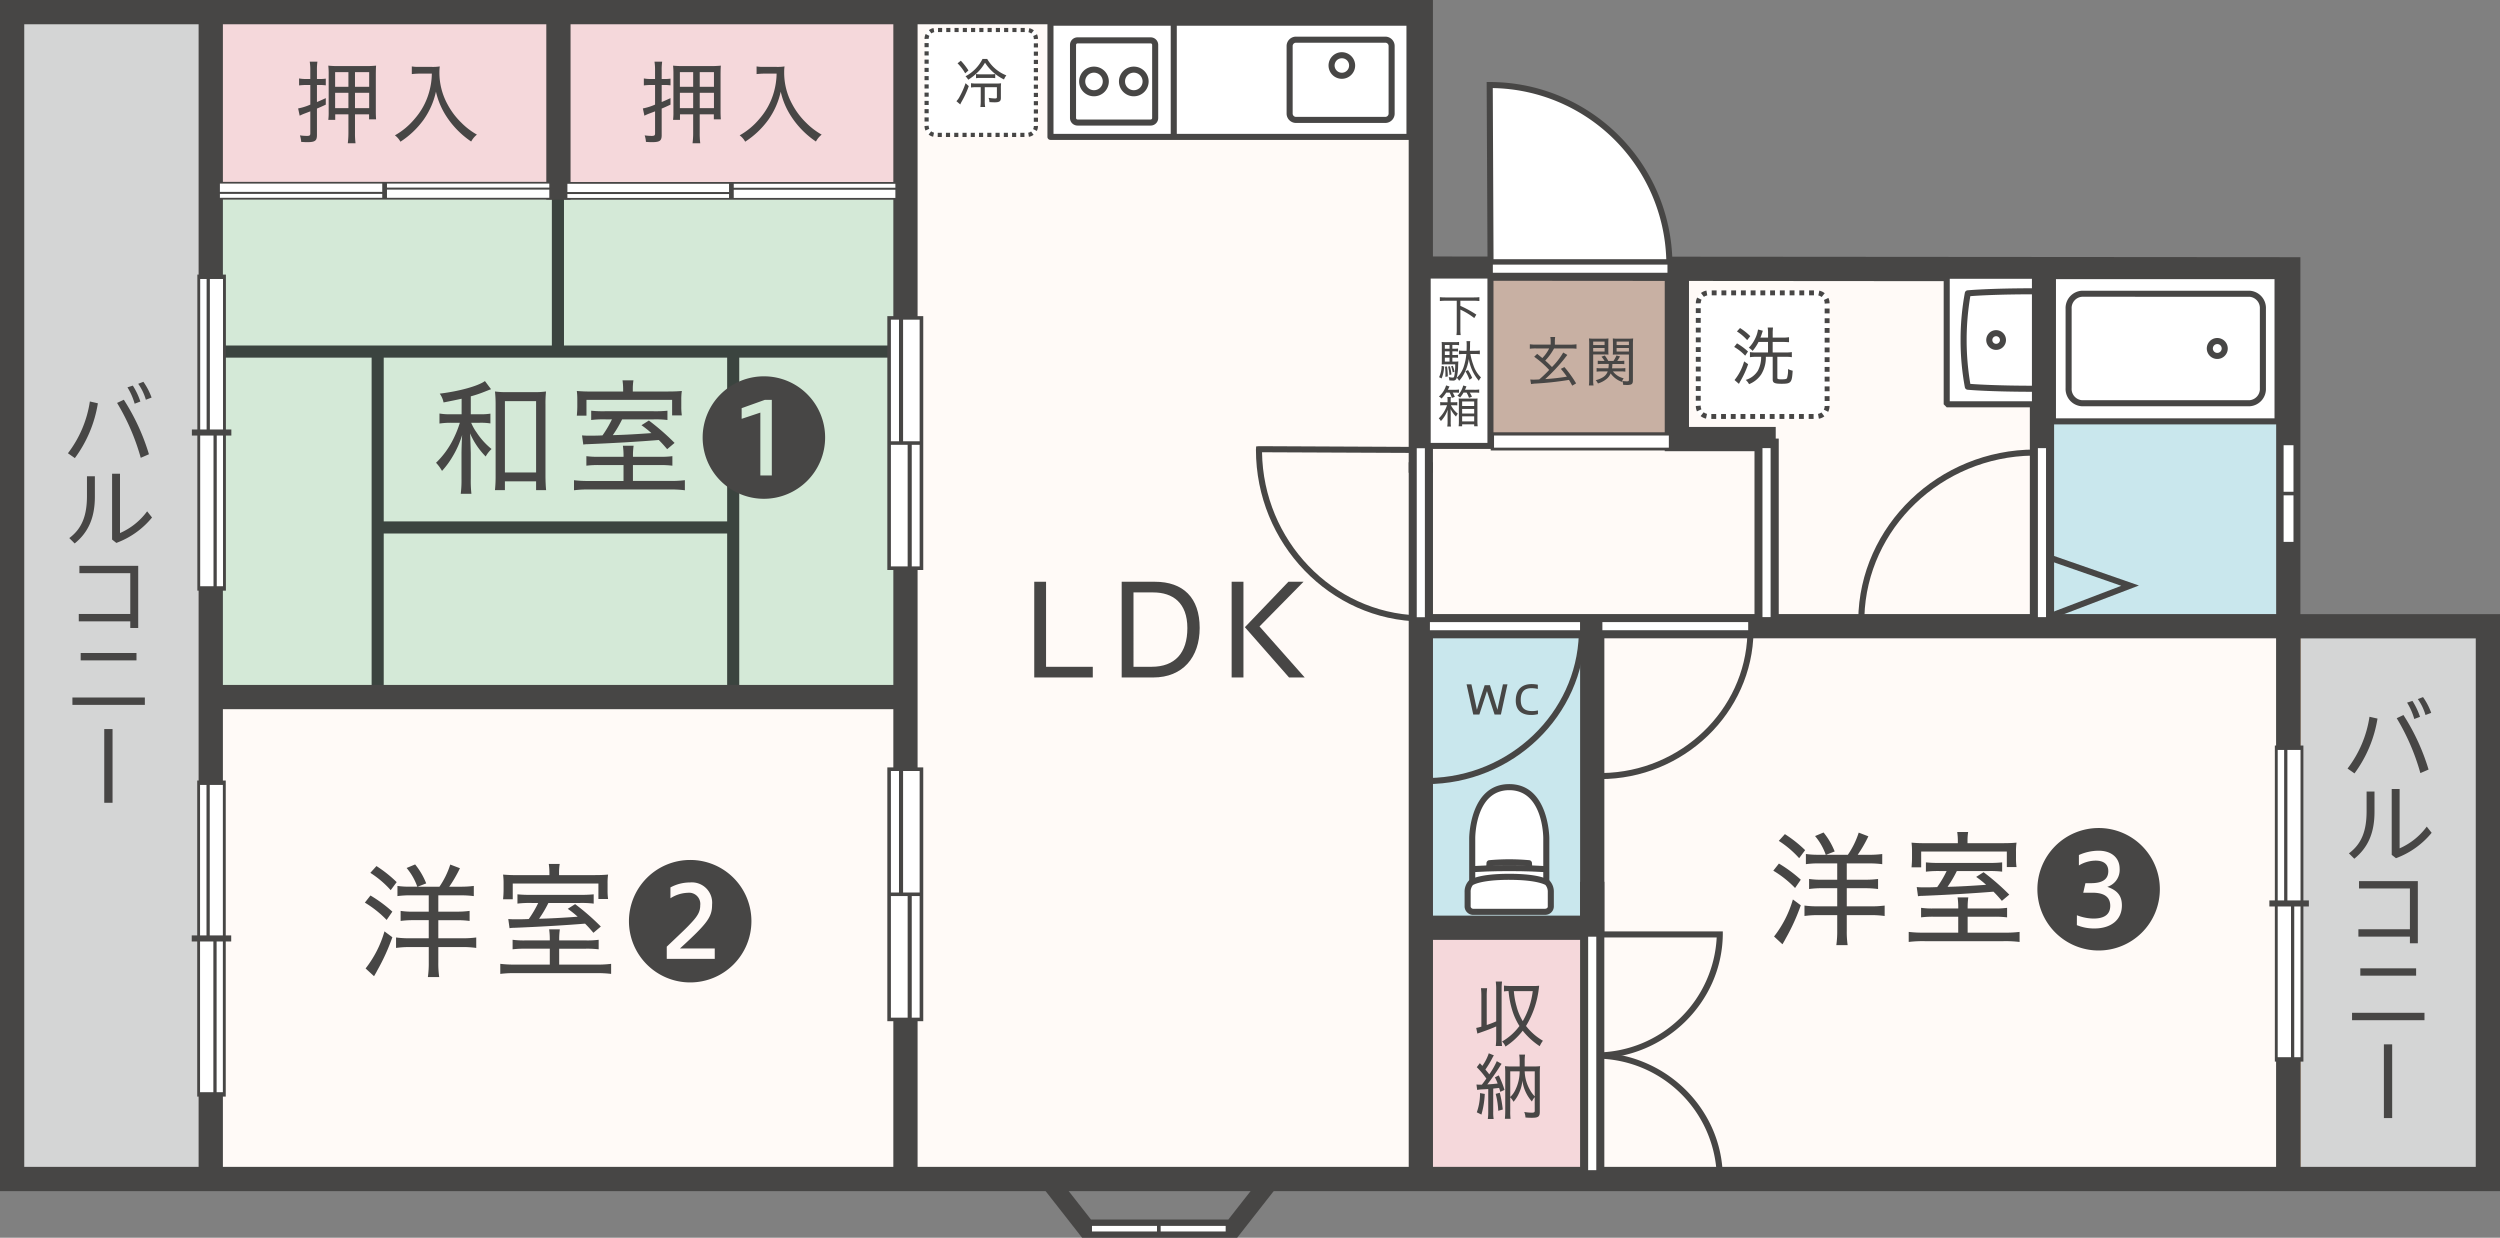 <svg id="グループ_1192" data-name="グループ 1192" xmlns="http://www.w3.org/2000/svg" xmlns:xlink="http://www.w3.org/1999/xlink" width="460" height="227.743" viewBox="0 0 460 227.743">
  <rect x="0" y="0" width="460" height="227.743" fill="#808080" stroke="none"/>
  <defs>
    <clipPath id="clip-path">
      <rect id="長方形_1029" data-name="長方形 1029" width="460" height="227.742" fill="none"/>
    </clipPath>
  </defs>
  <rect id="長方形_944" data-name="長方形 944" width="66.929" height="64.595" transform="translate(308.838 49.593)" fill="#fffaf7"/>
  <rect id="長方形_945" data-name="長方形 945" width="35.867" height="212.513" transform="translate(2.231 2.236)" fill="#d4d5d5"/>
  <rect id="長方形_946" data-name="長方形 946" width="45.318" height="64.822" transform="translate(375.722 50.41)" fill="#c9e7ed"/>
  <rect id="長方形_947" data-name="長方形 947" width="31.079" height="53.426" transform="translate(261.615 116.763)" fill="#c9e7ed"/>
  <rect id="長方形_948" data-name="長方形 948" width="35.867" height="101.337" transform="translate(421.496 115.835)" fill="#d4d5d5"/>
  <rect id="長方形_949" data-name="長方形 949" width="4.462" height="26.622" transform="translate(418.809 190.037)" fill="#572a06"/>
  <rect id="長方形_950" data-name="長方形 950" width="4.462" height="26.626" transform="translate(418.809 115.929)" fill="#572a06"/>
  <rect id="長方形_951" data-name="長方形 951" width="126.289" height="93.135" transform="translate(40.084 35.122)" fill="#d4e9d7"/>
  <rect id="長方形_952" data-name="長方形 952" width="126.307" height="2.231" transform="translate(39.504 63.574)" fill="#3b443f"/>
  <rect id="長方形_953" data-name="長方形 953" width="2.227" height="62.328" transform="translate(133.795 64.511)" fill="#3b443f"/>
  <rect id="長方形_954" data-name="長方形 954" width="64.93" height="2.227" transform="translate(69.994 95.938)" fill="#3b443f"/>
  <rect id="長方形_955" data-name="長方形 955" width="2.227" height="62.333" transform="translate(68.379 65.073)" fill="#3b443f"/>
  <rect id="長方形_956" data-name="長方形 956" width="2.231" height="29.152" transform="translate(101.542 36.229)" fill="#3b443f"/>
  <rect id="長方形_957" data-name="長方形 957" width="93.916" height="214.373" transform="translate(166.61 2.236)" fill="#fffaf7"/>
  <rect id="長方形_958" data-name="長方形 958" width="125.464" height="100.208" transform="translate(294.242 116.451)" fill="#fffaf7"/>
  <rect id="長方形_959" data-name="長方形 959" width="62.136" height="34.948" transform="translate(261.619 81.819)" fill="#fffaf7"/>
  <rect id="長方形_960" data-name="長方形 960" width="125.196" height="87.419" transform="translate(40.271 128.757)" fill="#fffaf7"/>
  <rect id="長方形_961" data-name="長方形 961" width="128.271" height="32.891" transform="translate(38.103 2.236)" fill="#f5d8db"/>
  <rect id="長方形_962" data-name="長方形 962" width="29.62" height="46.13" transform="translate(262.159 170.211)" fill="#f5d8db"/>
  <rect id="長方形_963" data-name="長方形 963" width="33.583" height="32.864" transform="translate(273.877 49.009)" fill="#c8b0a3"/>
  <path id="パス_1041" data-name="パス 1041" d="M4.462,4.462H259.2v82.52h4.462V51.655l155.151.129v65.679h36.728V214.7H4.462ZM0,0V219.17H460V113H423.272V47.322l-159.613-.129V0Z" fill="#474645"/>
  <rect id="長方形_964" data-name="長方形 964" width="4.467" height="215.15" transform="translate(36.545 2.312)" fill="#474645"/>
  <rect id="長方形_965" data-name="長方形 965" width="4.462" height="213.468" transform="translate(164.374 2.236)" fill="#474645"/>
  <rect id="長方形_966" data-name="長方形 966" width="4.462" height="132.023" transform="translate(259.205 85.059)" fill="#474645"/>
  <rect id="長方形_967" data-name="長方形 967" width="159.676" height="4.462" transform="translate(262.44 112.988)" fill="#474645"/>
  <rect id="長方形_968" data-name="長方形 968" width="4.462" height="58.83" transform="translate(290.74 113.555)" fill="#474645"/>
  <rect id="長方形_969" data-name="長方形 969" width="33.23" height="4.462" transform="translate(260.856 168.476)" fill="#474645"/>
  <path id="パス_1042" data-name="パス 1042" d="M89.069,44.415H68.646V11.149h4.462v28.8H89.069Z" transform="translate(237.666 38.602)" fill="#474645"/>
  <rect id="長方形_970" data-name="長方形 970" width="4.462" height="63.774" transform="translate(373.491 50.414)" fill="#474645"/>
  <rect id="長方形_971" data-name="長方形 971" width="126.762" height="4.462" transform="translate(39.267 126.027)" fill="#474645"/>
  <rect id="長方形_972" data-name="長方形 972" width="4.462" height="35.278" transform="translate(100.52 1.451)" fill="#474645"/>
  <g id="グループ_1191" data-name="グループ 1191" transform="translate(0 0)">
    <g id="グループ_1190" data-name="グループ 1190" clip-path="url(#clip-path)">
      <path id="パス_1043" data-name="パス 1043" d="M61.527,3.506l-.1,0,.143,32.6H94.481A32.962,32.962,0,0,0,61.527,3.506" transform="translate(212.68 12.138)" fill="#fff"/>
      <path id="パス_1044" data-name="パス 1044" d="M95.483,37.1H61.459l0-.553L61.3,3.385l.66,0A33.64,33.64,0,0,1,95.479,36.54ZM62.566,35.986H94.35A32.518,32.518,0,0,0,62.427,4.5Z" transform="translate(212.244 11.705)" fill="#474645"/>
      <path id="パス_1045" data-name="パス 1045" d="M59.309,54.575l-.607-.045-.036-.522.129-28.1H88.523l0,.562c-.178,15.5-13.28,28.1-29.21,28.1m.593-27.55-.116,26.43c14.908-.245,27.135-11.954,27.6-26.43Z" transform="translate(203.114 89.705)" fill="#474645"/>
      <rect id="長方形_973" data-name="長方形 973" width="4.462" height="27.322" transform="translate(418.8 115.232)" fill="#474645"/>
      <rect id="長方形_974" data-name="長方形 974" width="4.462" height="27.322" transform="translate(418.8 189.264)" fill="#474645"/>
      <path id="パス_1046" data-name="パス 1046" d="M66.474,53.652h-.643l0-.562L65.96,25.91H94.728l0,.562c-.174,14.984-12.847,27.179-28.25,27.179m.594-26.626-.112,25.506c14.382-.245,26.175-11.544,26.639-25.506Z" transform="translate(227.921 89.705)" fill="#474645"/>
      <path id="パス_1047" data-name="パス 1047" d="M84.315,35.447V22.792l17.331,6.033Zm1.116-11.084v9.464l12.963-4.949Z" transform="translate(291.916 78.91)" fill="#474645"/>
      <path id="パス_1048" data-name="パス 1048" d="M66.247,61.8l-.6-.054-.027-.513.1-22.829H89.8l0,.562C89.655,51.562,79.093,61.8,66.247,61.8m.585-22.28-.094,21.16a22.3,22.3,0,0,0,21.936-21.16Z" transform="translate(227.197 132.973)" fill="#474645"/>
      <path id="パス_1049" data-name="パス 1049" d="M89.806,66.8H65.728l0-.553-.1-22.842h.629C79.1,43.4,89.659,53.642,89.8,66.234ZM66.835,65.681H88.677a22.3,22.3,0,0,0-21.936-21.16Z" transform="translate(227.193 150.263)" fill="#474645"/>
      <path id="パス_1050" data-name="パス 1050" d="M82.757,50.66h-.562C65.43,50.468,51.789,36.291,51.789,19.054l.04-.607.527-.049,30.4.143ZM52.909,19.518c.241,16.225,12.985,29.526,28.732,30.013V19.647Z" transform="translate(179.304 63.697)" fill="#474645"/>
      <rect id="長方形_975" data-name="長方形 975" width="11.548" height="31.356" transform="translate(262.695 50.695)" fill="#fff"/>
      <path id="パス_1051" data-name="パス 1051" d="M71.413,43.7H58.745V11.237H71.413ZM59.861,42.588H70.3V12.353H59.861Z" transform="translate(203.387 38.904)" fill="#474645"/>
      <rect id="長方形_976" data-name="長方形 976" width="16.234" height="23.65" transform="translate(358.199 50.74)" fill="#fff"/>
      <path id="パス_1052" data-name="パス 1052" d="M96.944,36.011H80.706l-.558-.558V11.8l.558-.558H96.944l.558.558v23.65ZM81.264,34.9H96.386V12.362H81.264Z" transform="translate(277.489 38.936)" fill="#474645"/>
      <path id="パス_1053" data-name="パス 1053" d="M83.724,17.246a1.816,1.816,0,1,1,1.812-1.816,1.816,1.816,0,0,1-1.812,1.816m0-2.517a.7.7,0,1,0,0,1.4.7.7,0,0,0,0-1.4" transform="translate(283.565 47.134)" fill="#474645"/>
      <path id="パス_1054" data-name="パス 1054" d="M94.544,30.94c-8.5,0-12.378-.375-12.418-.379a.565.565,0,0,1-.491-.428,47.247,47.247,0,0,1-.79-8.719,47.247,47.247,0,0,1,.79-8.719.565.565,0,0,1,.491-.428c.04,0,3.922-.379,12.418-.379V13c-6.894,0-10.718.25-11.905.344a48.348,48.348,0,0,0,0,16.14c1.187.089,5.011.339,11.905.339Z" transform="translate(279.902 41.151)" fill="#474645"/>
      <rect id="長方形_977" data-name="長方形 977" width="41.329" height="26.729" transform="translate(377.739 50.802)" fill="#fff"/>
      <path id="パス_1055" data-name="パス 1055" d="M126.415,39.1H85.086a.558.558,0,0,1-.558-.558V11.818a.555.555,0,0,1,.558-.558h41.329a.555.555,0,0,1,.558.558V38.546a.558.558,0,0,1-.558.558M85.644,37.989h40.213V12.376H85.644Z" transform="translate(292.654 38.984)" fill="#474645"/>
      <path id="パス_1056" data-name="パス 1056" d="M121.043,14.883V29.492a2.63,2.63,0,0,1-2.459,2.771H87.764A2.63,2.63,0,0,1,85.3,29.492V14.883a2.63,2.63,0,0,1,2.463-2.771h30.82a2.63,2.63,0,0,1,2.459,2.771" transform="translate(295.33 41.934)" fill="#fff"/>
      <path id="パス_1057" data-name="パス 1057" d="M119.016,33.25H88.2a3.188,3.188,0,0,1-3.025-3.324V15.312A3.188,3.188,0,0,1,88.2,11.988h30.816a3.187,3.187,0,0,1,3.021,3.324V29.926a3.187,3.187,0,0,1-3.021,3.324M88.2,13.1a2.081,2.081,0,0,0-1.91,2.209V29.926a2.081,2.081,0,0,0,1.91,2.209h30.816a2.078,2.078,0,0,0,1.905-2.209V15.312a2.078,2.078,0,0,0-1.905-2.209Z" transform="translate(294.893 41.504)" fill="#474645"/>
      <path id="パス_1058" data-name="パス 1058" d="M92.922,17.793A1.928,1.928,0,1,1,94.85,15.87a1.926,1.926,0,0,1-1.928,1.923m0-2.74a.812.812,0,1,0,.812.817.812.812,0,0,0-.812-.817" transform="translate(315.057 48.256)" fill="#474645"/>
      <path id="パス_1059" data-name="パス 1059" d="M67.529,32.458c-6.823,0-6.823,9.384-6.823,9.384v8.1l13.641,0v-8.1s0-9.384-6.818-9.384" transform="translate(210.177 112.376)" fill="#fff"/>
      <path id="パス_1060" data-name="パス 1060" d="M74.772,50.931H61.14a.558.558,0,0,1-.558-.558v-8.1c0-.1.085-9.942,7.372-9.942s7.376,9.839,7.376,9.942v8.1a.558.558,0,0,1-.558.558M61.7,49.816H74.214V42.275c0-.361-.085-8.826-6.26-8.826S61.7,41.913,61.7,42.275Z" transform="translate(209.747 111.943)" fill="#474645"/>
      <path id="パス_1061" data-name="パス 1061" d="M61.407,36.706l.058-.982c.946-.085,2.164-.165,3.632-.165s2.686.08,3.628.165l.058.982" transform="translate(212.604 123.112)" fill="#fff"/>
      <path id="パス_1062" data-name="パス 1062" d="M68.655,37.167l-.027-.5a37.878,37.878,0,0,0-6.2,0l-.027.5L61.283,37.1l.054-.977a.557.557,0,0,1,.509-.527,40.578,40.578,0,0,1,7.363,0,.553.553,0,0,1,.5.527l.058.977Z" transform="translate(212.174 122.678)" fill="#474645"/>
      <path id="パス_1063" data-name="パス 1063" d="M60.707,35.992c1.24-.076,3.744-.2,6.818-.2s5.573.12,6.814.2" transform="translate(210.18 123.933)" fill="#fff"/>
      <path id="パス_1064" data-name="パス 1064" d="M74.331,36.983c-1.214-.076-3.717-.2-6.783-.2s-5.56.12-6.778.2L60.7,35.867c1.24-.076,3.766-.2,6.849-.2s5.618.12,6.854.2Z" transform="translate(210.152 123.5)" fill="#474645"/>
      <path id="パス_1065" data-name="パス 1065" d="M68.18,36.157c-5.725,0-7.046,1.093-7.046,1.093a2.391,2.391,0,0,0-.616,1.718v2.686a1.03,1.03,0,0,0,1.1.946H74.735a1.022,1.022,0,0,0,1.089-.946V38.968a2.414,2.414,0,0,0-.607-1.718s-1.334-1.093-7.037-1.093" transform="translate(209.526 125.183)" fill="#fff"/>
      <path id="パス_1066" data-name="パス 1066" d="M75.172,43.59H62.044a1.584,1.584,0,0,1-1.651-1.5V39.4a2.963,2.963,0,0,1,.79-2.124c.178-.147,1.669-1.245,7.425-1.245,5.738,0,7.238,1.093,7.389,1.218a2.971,2.971,0,0,1,.817,2.151v2.686a1.579,1.579,0,0,1-1.642,1.5m-6.564-6.443c-5.31,0-6.684.968-6.7.977a1.919,1.919,0,0,0-.4,1.276v2.686a.493.493,0,0,0,.535.388H75.172c.286,0,.527-.178.527-.388V39.4a1.913,1.913,0,0,0-.437-1.312c-.013,0-1.428-.942-6.653-.942" transform="translate(209.093 124.746)" fill="#474645"/>
      <rect id="長方形_978" data-name="長方形 978" width="66.059" height="21.013" transform="translate(193.285 4.172)" fill="#fff"/>
      <path id="パス_1067" data-name="パス 1067" d="M109.807,22.938H43.749a.555.555,0,0,1-.558-.558V1.368A.558.558,0,0,1,43.749.81h66.059a.558.558,0,0,1,.558.558V22.38a.555.555,0,0,1-.558.558m-65.5-1.116H109.25V1.926H44.307Z" transform="translate(149.536 2.804)" fill="#474645"/>
      <path id="パス_1068" data-name="パス 1068" d="M71.214,17.392H54.78a1.731,1.731,0,0,1-1.727-1.727V3.238A1.731,1.731,0,0,1,54.78,1.511H71.214a1.727,1.727,0,0,1,1.722,1.727V15.665a1.727,1.727,0,0,1-1.722,1.727M54.78,2.627a.615.615,0,0,0-.611.611V15.665a.615.615,0,0,0,.611.611H71.214a.611.611,0,0,0,.607-.611V3.238a.611.611,0,0,0-.607-.611Z" transform="translate(183.681 5.231)" fill="#474645"/>
      <path id="パス_1069" data-name="パス 1069" d="M57.232,7.048A2.448,2.448,0,1,1,59.681,4.6a2.45,2.45,0,0,1-2.45,2.445m0-3.779A1.332,1.332,0,1,0,58.566,4.6a1.318,1.318,0,0,0-1.334-1.334" transform="translate(189.667 7.454)" fill="#474645"/>
      <rect id="長方形_979" data-name="長方形 979" width="1.116" height="21.013" transform="translate(215.413 4.172)" fill="#474645"/>
      <path id="パス_1070" data-name="パス 1070" d="M45.076,1.665H58.534a.828.828,0,0,1,.83.83V15.953a.828.828,0,0,1-.83.83H45.076a.828.828,0,0,1-.83-.83V2.495a.828.828,0,0,1,.83-.83" transform="translate(153.189 5.764)" fill="#fff"/>
      <path id="パス_1071" data-name="パス 1071" d="M58.971,17.774H45.509a1.392,1.392,0,0,1-1.388-1.388V2.928A1.392,1.392,0,0,1,45.509,1.54H58.971a1.388,1.388,0,0,1,1.383,1.388V16.386a1.388,1.388,0,0,1-1.383,1.388M45.509,2.656a.273.273,0,0,0-.272.272V16.386a.276.276,0,0,0,.272.272H58.971a.272.272,0,0,0,.268-.272V2.928a.269.269,0,0,0-.268-.272Z" transform="translate(152.756 5.331)" fill="#474645"/>
      <path id="パス_1072" data-name="パス 1072" d="M47.231,8.209a2.731,2.731,0,1,1,2.726-2.731,2.734,2.734,0,0,1-2.726,2.731m0-4.346a1.6,1.6,0,0,0-1.615,1.615,1.613,1.613,0,1,0,1.615-1.615" transform="translate(154.068 9.51)" fill="#474645"/>
      <path id="パス_1073" data-name="パス 1073" d="M48.872,8.209A2.731,2.731,0,1,1,51.6,5.478a2.734,2.734,0,0,1-2.726,2.731m0-4.346a1.6,1.6,0,0,0-1.615,1.615,1.613,1.613,0,1,0,1.615-1.615" transform="translate(159.75 9.51)" fill="#474645"/>
      <rect id="長方形_980" data-name="長方形 980" width="20.116" height="19.304" rx="0.366" transform="translate(170.493 5.519)" fill="#fff"/>
      <path id="パス_1074" data-name="パス 1074" d="M56.507,21.218h-.759V20.45h.759Zm-1.517,0h-.759V20.45h.759Zm-1.522,0H52.71V20.45h.759Zm-1.522,0h-.759V20.45h.759Zm-1.517,0h-.759V20.45h.759Zm-1.522,0H48.15V20.45h.759Zm-1.522,0h-.759V20.45h.759Zm-1.517,0h-.759V20.45h.759Zm-1.522,0h-.759V20.45h.759Zm-1.522,0h-.759V20.45h.759Zm-1.517,0H40.55V20.45h.759Zm16.024-.027-.129-.759a1.233,1.233,0,0,0,.527-.228l.46.616a2.042,2.042,0,0,1-.857.37m-17.626-.018a2.016,2.016,0,0,1-.834-.4l.482-.6a1.27,1.27,0,0,0,.518.25Zm19.08-1.062-.687-.348a1.21,1.21,0,0,0,.134-.558L59,19.187v.018a2,2,0,0,1-.214.906M38.3,20.035a1.985,1.985,0,0,1-.178-.83l.767-.067a1.306,1.306,0,0,0,.112.58ZM59,18.424h-.768v-.759H59ZM38.89,18.375h-.767v-.759h.767ZM59,16.907h-.768v-.759H59ZM38.89,16.858h-.767V16.1h.767ZM59,15.385h-.768v-.759H59ZM38.89,15.336h-.767v-.759h.767ZM59,13.864h-.768v-.759H59ZM38.89,13.815h-.767v-.759h.767ZM59,12.347h-.768v-.759H59ZM38.89,12.3h-.767v-.759h.767ZM59,10.825h-.768v-.759H59ZM38.89,10.776h-.767v-.759h.767ZM59,9.3h-.768V8.545H59ZM38.89,9.254h-.767V8.5h.767ZM59,7.786h-.768V7.028H59ZM38.89,7.737h-.767V6.979h.767ZM59,6.265h-.768V5.506H59ZM38.89,6.216h-.767V5.457h.767ZM59,4.743h-.768V3.985H59ZM38.89,4.694h-.767V3.935h.767ZM58.234,3.221a1.312,1.312,0,0,0-.112-.576l.7-.321A2.02,2.02,0,0,1,59,3.168ZM38.123,3.177V3.163a2,2,0,0,1,.21-.892l.687.344a1.17,1.17,0,0,0-.129.549Zm19.643-.986a1.261,1.261,0,0,0-.518-.245L57.4,1.2a1.989,1.989,0,0,1,.843.4ZM39.39,2.168l-.464-.611a1.955,1.955,0,0,1,.852-.375l.138.754a1.272,1.272,0,0,0-.527.232m17.179-.25h-.759V1.151h.759Zm-1.522,0H54.29V1.151h.759Zm-1.522,0h-.759V1.151h.759Zm-1.517,0h-.759V1.151h.759Zm-1.522,0h-.759V1.151h.759Zm-1.522,0h-.759V1.151h.759Zm-1.522,0h-.759V1.151h.759Zm-1.517,0h-.759V1.151h.759Zm-1.522,0h-.759V1.151h.759Zm-1.522,0h-.759V1.151h.759Zm-1.517,0h-.759V1.151h.759Z" transform="translate(131.99 3.985)" fill="#474645"/>
      <rect id="長方形_981" data-name="長方形 981" width="61.48" height="2.936" transform="translate(40.03 33.623)" fill="#fff"/>
      <path id="パス_1075" data-name="パス 1075" d="M8.873,7.5h62.35v3.262H8.873Zm.87,2.936h60.61V7.825H9.743Z" transform="translate(30.72 25.963)" fill="#474645"/>
      <rect id="長方形_982" data-name="長方形 982" width="0.87" height="3.03" transform="translate(70.333 33.529)" fill="#474645"/>
      <rect id="長方形_983" data-name="長方形 983" width="30.624" height="0.37" transform="translate(70.771 34.52)" fill="#474645"/>
      <rect id="長方形_984" data-name="長方形 984" width="30.624" height="0.37" transform="translate(40.222 35.305)" fill="#474645"/>
      <rect id="長方形_985" data-name="長方形 985" width="61.213" height="2.936" transform="translate(103.969 33.649)" fill="#fff"/>
      <path id="パス_1076" data-name="パス 1076" d="M23.2,7.505H85.281v3.262H23.2Zm.866,2.936H84.416V7.831H24.069Z" transform="translate(80.334 25.983)" fill="#474645"/>
      <rect id="長方形_986" data-name="長方形 986" width="0.866" height="3.03" transform="translate(134.143 33.56)" fill="#474645"/>
      <rect id="長方形_987" data-name="長方形 987" width="30.49" height="0.37" transform="translate(134.576 34.546)" fill="#474645"/>
      <rect id="長方形_988" data-name="長方形 988" width="30.49" height="0.37" transform="translate(104.161 35.332)" fill="#474645"/>
      <rect id="長方形_989" data-name="長方形 989" width="5.948" height="46.05" transform="translate(163.598 141.523)" fill="#fff"/>
      <path id="パス_1077" data-name="パス 1077" d="M43.2,78.345H36.589v-46.7H43.2Zm-5.953-.651h5.288V32.3H37.249Z" transform="translate(126.679 109.558)" fill="#474645"/>
      <rect id="長方形_990" data-name="長方形 990" width="6.136" height="0.651" transform="translate(163.41 164.223)" fill="#474645"/>
      <rect id="長方形_991" data-name="長方形 991" width="0.754" height="22.94" transform="translate(165.414 141.608)" fill="#474645"/>
      <rect id="長方形_992" data-name="長方形 992" width="0.754" height="22.94" transform="translate(167.007 164.49)" fill="#474645"/>
      <path id="パス_1078" data-name="パス 1078" d="M79.138,60.286H50.607l-7.715-9.853,2.633-2.066,6.716,8.572H77.509l6.417-8.188,2.633,2.066Z" transform="translate(148.5 167.456)" fill="#474645"/>
      <rect id="長方形_993" data-name="長方形 993" width="11.963" height="1.026" transform="translate(200.924 225.565)" fill="#fff"/>
      <rect id="長方形_994" data-name="長方形 994" width="11.963" height="1.026" transform="translate(213.561 225.565)" fill="#fff"/>
      <path id="パス_1079" data-name="パス 1079" d="M13.665,6.832a11.2,11.2,0,0,0-1.187.08V5.623A6.38,6.38,0,0,0,13.7,5.73h.839V4.2a9.827,9.827,0,0,0-.1-1.66h1.41a10.594,10.594,0,0,0-.085,1.642V5.73h.553a6.689,6.689,0,0,0,1.075-.071V6.9a7.733,7.733,0,0,0-1.075-.067h-.553V9.965c.535-.219.79-.335,1.629-.718v1.2c-.839.388-1.107.509-1.629.723V16.06c0,1.04-.37,1.29-1.789,1.29-.388,0-.638-.018-1.107-.049a4.982,4.982,0,0,0-.236-1.2,9.693,9.693,0,0,0,1.29.1c.491,0,.62-.1.62-.451v-4.07c-.335.134-.567.219-1,.384a8.753,8.753,0,0,0-.955.419l-.286-1.339a10.068,10.068,0,0,0,2.244-.705v-3.6Zm5.462,5.395v1.017H17.851a9.869,9.869,0,0,0,.071-1.419V4.869a12.913,12.913,0,0,0-.071-1.6,16.224,16.224,0,0,0,1.7.085H24.79a17.85,17.85,0,0,0,1.856-.085c-.031.419-.049.937-.049,1.758v6.631c0,.634.018,1.053.049,1.49h-1.29v-.919H22.764v3.382a14.309,14.309,0,0,0,.1,1.941H21.439a15.126,15.126,0,0,0,.116-1.941V12.227Zm-.018-5.06h2.445v-2.7H19.109Zm0,3.922h2.445V8.273H19.109Zm3.655-3.922h2.61v-2.7h-2.61Zm0,3.922h2.61V8.273h-2.61Z" transform="translate(42.554 8.807)" fill="#474645"/>
      <path id="パス_1080" data-name="パス 1080" d="M20.737,4.064c-.353,0-.79.031-1.343.085V2.739a7.013,7.013,0,0,0,1.325.085h2.3a8.037,8.037,0,0,0,1.522-.085,7.808,7.808,0,0,0-.067,1.053A12.117,12.117,0,0,0,25.98,9.74a13.6,13.6,0,0,0,2.512,3.338,12.918,12.918,0,0,0,2.883,2.209,4.148,4.148,0,0,0-1.058,1.272,16.272,16.272,0,0,1-4.489-4.525A13.949,13.949,0,0,1,23.834,7.38,14.193,14.193,0,0,1,21.527,12.6,15.981,15.981,0,0,1,17.3,16.594a3.584,3.584,0,0,0-1.017-1.174,13.031,13.031,0,0,0,3.646-3.052A12.5,12.5,0,0,0,22.544,7.58a12.982,12.982,0,0,0,.535-3.516Z" transform="translate(56.379 9.483)" fill="#474645"/>
      <path id="パス_1081" data-name="パス 1081" d="M27.878,6.832a11.2,11.2,0,0,0-1.187.08V5.623a6.4,6.4,0,0,0,1.223.107h.839V4.2a10.327,10.327,0,0,0-.1-1.66h1.41a9.965,9.965,0,0,0-.089,1.642V5.73h.553a6.6,6.6,0,0,0,1.071-.071V6.9a7.626,7.626,0,0,0-1.071-.067h-.553V9.965c.535-.219.79-.335,1.624-.718v1.2c-.834.388-1.1.509-1.624.723V16.06c0,1.04-.366,1.29-1.789,1.29-.384,0-.638-.018-1.107-.049a4.96,4.96,0,0,0-.232-1.2,9.535,9.535,0,0,0,1.29.1c.482,0,.62-.1.62-.451v-4.07c-.335.134-.571.219-1.008.384a9.153,9.153,0,0,0-.955.419l-.281-1.339a10.138,10.138,0,0,0,2.244-.705v-3.6Zm5.462,5.395v1.017H32.068a10.712,10.712,0,0,0,.067-1.419V4.869a14.024,14.024,0,0,0-.067-1.6,16,16,0,0,0,1.691.085H39a17.947,17.947,0,0,0,1.861-.085c-.036.419-.054.937-.054,1.758v6.631c0,.634.018,1.053.054,1.49h-1.29v-.919h-2.6v3.382a14.306,14.306,0,0,0,.1,1.941H35.651a14.361,14.361,0,0,0,.116-1.941V12.227Zm-.018-5.06h2.445v-2.7H33.322Zm0,3.922h2.445V8.273H33.322Zm3.655-3.922h2.615v-2.7H36.976Zm0,3.922h2.615V8.273H36.976Z" transform="translate(91.776 8.807)" fill="#474645"/>
      <path id="パス_1082" data-name="パス 1082" d="M34.953,4.064c-.348,0-.785.031-1.339.085V2.739a6.955,6.955,0,0,0,1.325.085h2.294a8.122,8.122,0,0,0,1.526-.085,7.141,7.141,0,0,0-.067,1.053A12.069,12.069,0,0,0,40.2,9.74a13.7,13.7,0,0,0,2.508,3.338,13.022,13.022,0,0,0,2.883,2.209,4.148,4.148,0,0,0-1.058,1.272,16.254,16.254,0,0,1-4.485-4.525A13.769,13.769,0,0,1,38.055,7.38,14.125,14.125,0,0,1,35.743,12.6a15.912,15.912,0,0,1-4.226,3.989A3.533,3.533,0,0,0,30.5,15.421a13.053,13.053,0,0,0,3.65-3.052A12.564,12.564,0,0,0,36.765,7.58,13.339,13.339,0,0,0,37.3,4.064Z" transform="translate(105.597 9.483)" fill="#474645"/>
      <path id="パス_1083" data-name="パス 1083" d="M22.688,18.966c-1.191.259-1.754.375-3.324.683a4.254,4.254,0,0,0-.7-1.62c3.6-.442,7.073-1.4,8.313-2.316l1.124,1.5c-.237.089-.611.232-1.263.491a21.748,21.748,0,0,1-2.463.821v3.3H25.99a11.308,11.308,0,0,0,1.995-.116v1.8a11.3,11.3,0,0,0-1.995-.12H24.446a8.718,8.718,0,0,0,.982,1.758,13.241,13.241,0,0,0,2.767,3.07,5.644,5.644,0,0,0-1.08,1.379,13.994,13.994,0,0,1-2.878-4.261c.049.562.089,1.758.138,3.632v4.659a21.96,21.96,0,0,0,.116,2.834H22.527a20.49,20.49,0,0,0,.138-2.834V29.135c0-.683.049-2.463.12-3.494A17.431,17.431,0,0,1,21,29.648a15.4,15.4,0,0,1-1.919,2.6,7.676,7.676,0,0,0-1.1-1.5,15.718,15.718,0,0,0,3.235-4.476,19.228,19.228,0,0,0,1.147-2.883h-1.6a14.37,14.37,0,0,0-2.151.143V21.688a11.767,11.767,0,0,0,2.151.138h1.923Zm7.965,16.818h-1.83a24.432,24.432,0,0,0,.12-2.668V20.068a21.116,21.116,0,0,0-.12-2.436,14.5,14.5,0,0,0,2.178.12h5.016a14.658,14.658,0,0,0,2.2-.12,21.536,21.536,0,0,0-.1,2.436v12.86c0,1.2.049,2.178.12,2.856H36.391V34.169H30.653Zm0-3.257h5.738V19.412H30.653Z" transform="translate(62.25 54.401)" fill="#474645"/>
      <path id="パス_1084" data-name="パス 1084" d="M39.385,29.756a16.007,16.007,0,0,0,2.387-.116v1.754a17.433,17.433,0,0,0-2.41-.116h-4.85V34.2h6.675a21.321,21.321,0,0,0,2.883-.138v1.852a21.335,21.335,0,0,0-3.048-.143H26.69a20.965,20.965,0,0,0-3.021.143V34.066a21.334,21.334,0,0,0,2.878.138h6.234V31.277h-4.4a17.66,17.66,0,0,0-2.436.116V29.64a15.993,15.993,0,0,0,2.459.116h4.382V29.5a13.287,13.287,0,0,0-.12-1.776h1.972a12.778,12.778,0,0,0-.12,1.776v.259Zm-6.675-12.53a11.3,11.3,0,0,0-.116-1.544h2.012a9.943,9.943,0,0,0-.116,1.544v.518h6c1.544,0,2.173-.027,3.021-.1a10.568,10.568,0,0,0-.1,1.687v1.151a11.172,11.172,0,0,0,.1,1.66H41.723v-2.86H25.963v2.909H24.187c.022-.237.022-.237.045-.585.022-.214.045-.75.045-1.174V19.216a11.9,11.9,0,0,0-.089-1.571,28.23,28.23,0,0,0,2.833.1h5.689Zm-3.164,5.645a18.568,18.568,0,0,0-2.713.116V21.278a21.641,21.641,0,0,0,2.575.094h8.831a22.134,22.134,0,0,0,2.624-.094v1.709a17.615,17.615,0,0,0-2.579-.116H32.522a21.906,21.906,0,0,1-1.709,2.9c1.968-.04,4.543-.187,7.095-.375a17.046,17.046,0,0,0-1.825-1.45l1.361-.866a43.236,43.236,0,0,1,4.73,4.123l-1.361,1.151c-.727-.848-.982-1.124-1.544-1.687-3.958.326-8.456.58-13.048.768a4.709,4.709,0,0,0-.843.071l-.232-1.687a14.566,14.566,0,0,0,1.544.049c.683,0,1.245,0,2.222-.049a19.622,19.622,0,0,0,1.736-2.95Z" transform="translate(81.947 54.294)" fill="#474645"/>
      <path id="パス_1085" data-name="パス 1085" d="M51.508,26.79A11.267,11.267,0,1,1,40.246,15.518,11.24,11.24,0,0,1,51.508,26.79M41.7,19.851h-1.29l-4.261,1.526V23.34l3.44-1.147v11.57H41.7Z" transform="translate(100.314 53.726)" fill="#474645"/>
      <path id="パス_1086" data-name="パス 1086" d="M16.076,41.361a24.977,24.977,0,0,1,4.029,2.972l-1.053,1.526a19.528,19.528,0,0,0-4.007-3.186Zm4.029,7.684a37.528,37.528,0,0,1-2.74,6.037c-.187.353-.187.375-.4.727a3.592,3.592,0,0,1-.236.4l-1.548-1.423a20,20,0,0,0,3.472-6.823Zm-2.927-13.1A23.4,23.4,0,0,1,20.9,38.9l-1.1,1.477a18.222,18.222,0,0,0-3.748-3.186Zm6.274,5.386a17.068,17.068,0,0,0-2.41.143V39.6a15.641,15.641,0,0,0,2.271.143h1.379A10.888,10.888,0,0,0,22.729,36.3l1.566-.656a13.247,13.247,0,0,1,2.039,3.489l-1.571.611h4.007a15.486,15.486,0,0,0,1.99-4.078l1.78.678a24.861,24.861,0,0,1-1.968,3.4h1.968a19.058,19.058,0,0,0,2.552-.143v1.874a18.456,18.456,0,0,0-2.575-.143H28.561v3h3.3a17.437,17.437,0,0,0,2.459-.138v1.852a17.413,17.413,0,0,0-2.459-.143h-3.3v3.329h4.261a18.835,18.835,0,0,0,2.717-.147v1.923a18.656,18.656,0,0,0-2.7-.161H28.561v2.878a17.084,17.084,0,0,0,.165,2.646H26.638a17.5,17.5,0,0,0,.165-2.646V50.848H23.34a17.781,17.781,0,0,0-2.557.161V49.085a17.409,17.409,0,0,0,2.557.147H26.8V45.9H24.09a16.928,16.928,0,0,0-2.463.143V44.195a14.512,14.512,0,0,0,2.463.138H26.8v-3Z" transform="translate(52.089 123.41)" fill="#474645"/>
      <path id="パス_1087" data-name="パス 1087" d="M36.34,49.7a16.075,16.075,0,0,0,2.392-.116v1.754a17.663,17.663,0,0,0-2.414-.112h-4.85v2.923h6.675a21.321,21.321,0,0,0,2.883-.138V55.86a21.368,21.368,0,0,0-3.043-.138H23.645a21,21,0,0,0-3.016.138V54.008a21.29,21.29,0,0,0,2.878.138h6.234V51.224H25.332a17.823,17.823,0,0,0-2.436.112V49.582a16.061,16.061,0,0,0,2.463.116h4.382v-.259a13.463,13.463,0,0,0-.12-1.78h1.968a12.9,12.9,0,0,0-.12,1.78V49.7ZM29.669,37.163a11.345,11.345,0,0,0-.116-1.539h2.012a9.894,9.894,0,0,0-.12,1.539v.522h6c1.548,0,2.178-.027,3.021-.1a10.658,10.658,0,0,0-.094,1.687v1.151a11.2,11.2,0,0,0,.094,1.66h-1.78V39.229H22.923v2.9h-1.78c.022-.236.022-.236.049-.585.018-.214.045-.75.045-1.174V39.158a11.887,11.887,0,0,0-.094-1.571,28.284,28.284,0,0,0,2.833.1h5.694Zm-3.164,5.649a18.641,18.641,0,0,0-2.717.116V41.22a22.708,22.708,0,0,0,2.579.094h8.826a23.067,23.067,0,0,0,2.624-.094v1.709a17.547,17.547,0,0,0-2.575-.116H29.482a21.913,21.913,0,0,1-1.713,2.9c1.972-.04,4.547-.187,7.1-.375a17.046,17.046,0,0,0-1.825-1.45l1.357-.866a42.885,42.885,0,0,1,4.73,4.123L37.768,48.3c-.723-.848-.977-1.124-1.539-1.687-3.962.326-8.46.58-13.047.767a4.8,4.8,0,0,0-.848.071L22.1,45.762a14.605,14.605,0,0,0,1.544.049c.683,0,1.245,0,2.227-.049a20.007,20.007,0,0,0,1.736-2.95Z" transform="translate(71.422 123.337)" fill="#474645"/>
      <path id="パス_1088" data-name="パス 1088" d="M48.469,46.724A11.267,11.267,0,1,1,37.2,35.461,11.245,11.245,0,0,1,48.469,46.724m-6.747,5.016h-6.4c5.06-4.614,5.908-5.765,5.908-8.059A3.735,3.735,0,0,0,37.157,39.6a7.521,7.521,0,0,0-3.588.915v1.995A6.257,6.257,0,0,1,36.756,41.5a2.064,2.064,0,0,1,2.294,2.3c0,1.147-.419,1.941-1.825,3.414-.678.727-.892.937-4.333,4.2v2.249h8.831Z" transform="translate(89.792 122.773)" fill="#474645"/>
      <path id="パス_1089" data-name="パス 1089" d="M74.157,40.044a24.947,24.947,0,0,1,4.025,2.972l-1.053,1.526a19.146,19.146,0,0,0-4.007-3.186Zm4.025,7.684a37.359,37.359,0,0,1-2.74,6.042c-.187.348-.187.375-.4.723-.116.21-.116.21-.237.4l-1.544-1.428a20.1,20.1,0,0,0,3.467-6.818Zm-2.927-13.1a23.2,23.2,0,0,1,3.726,2.95l-1.1,1.477a18.363,18.363,0,0,0-3.748-3.186Zm6.278,5.386a17.137,17.137,0,0,0-2.414.143V38.286a15.707,15.707,0,0,0,2.276.143h1.379a10.9,10.9,0,0,0-1.968-3.445l1.566-.656a13.258,13.258,0,0,1,2.044,3.489l-1.571.611h4a15.572,15.572,0,0,0,1.995-4.078l1.776.683a24.609,24.609,0,0,1-1.963,3.4h1.963a18.964,18.964,0,0,0,2.552-.143V40.16a18.457,18.457,0,0,0-2.575-.143H86.642v3h3.3a17.522,17.522,0,0,0,2.459-.138v1.852a17.334,17.334,0,0,0-2.459-.147h-3.3v3.333H90.9a19.534,19.534,0,0,0,2.713-.143v1.919a18.657,18.657,0,0,0-2.7-.161H86.642v2.878a17.132,17.132,0,0,0,.161,2.646H84.719a17.5,17.5,0,0,0,.165-2.646V49.531H81.417a17.783,17.783,0,0,0-2.557.161V47.773a18.217,18.217,0,0,0,2.557.143h3.467V44.582H82.167a16.815,16.815,0,0,0-2.459.147V42.878a14.421,14.421,0,0,0,2.459.138h2.717v-3Z" transform="translate(253.164 118.85)" fill="#474645"/>
      <path id="パス_1090" data-name="パス 1090" d="M94.422,48.381a16.009,16.009,0,0,0,2.387-.116v1.754A17.43,17.43,0,0,0,94.4,49.9h-4.85V52.83h6.675a21.318,21.318,0,0,0,2.883-.138v1.852A21.334,21.334,0,0,0,96.06,54.4H81.727a20.964,20.964,0,0,0-3.021.143V52.691a21.332,21.332,0,0,0,2.878.138h6.234V49.9h-4.4a17.657,17.657,0,0,0-2.436.116V48.265a16,16,0,0,0,2.459.116h4.382v-.259a13.288,13.288,0,0,0-.12-1.776H89.67a12.776,12.776,0,0,0-.12,1.776v.259Zm-6.675-12.53a11.294,11.294,0,0,0-.116-1.544h2.012a9.947,9.947,0,0,0-.116,1.544v.518h6c1.544,0,2.173-.027,3.021-.1a10.569,10.569,0,0,0-.1,1.687v1.151a11.175,11.175,0,0,0,.1,1.66H96.76v-2.86H81v2.909H79.224c.022-.236.022-.236.045-.585.022-.214.045-.75.045-1.174V37.841a11.905,11.905,0,0,0-.089-1.571,28.232,28.232,0,0,0,2.833.1h5.689ZM84.583,41.5a18.569,18.569,0,0,0-2.713.116V39.9A21.64,21.64,0,0,0,84.444,40h8.831A22.132,22.132,0,0,0,95.9,39.9v1.709A17.615,17.615,0,0,0,93.32,41.5H87.559a21.907,21.907,0,0,1-1.709,2.9c1.968-.04,4.543-.187,7.095-.375a17.045,17.045,0,0,0-1.825-1.45l1.361-.866a43.229,43.229,0,0,1,4.73,4.123L95.85,46.98c-.727-.848-.982-1.124-1.544-1.687-3.958.326-8.456.58-13.048.767a4.709,4.709,0,0,0-.843.071l-.232-1.687a14.566,14.566,0,0,0,1.544.049c.683,0,1.245,0,2.222-.049a19.62,19.62,0,0,0,1.736-2.95Z" transform="translate(272.496 118.777)" fill="#474645"/>
      <path id="パス_1091" data-name="パス 1091" d="M106.546,45.416A11.267,11.267,0,1,1,95.279,34.144a11.241,11.241,0,0,1,11.267,11.272m-15.27,6.6a8.434,8.434,0,0,0,3.208.611c3.137,0,5.078-1.638,5.078-4.239,0-1.736-.79-2.767-2.691-3.423a3.258,3.258,0,0,0,2.276-3.324c0-2.039-1.526-3.324-3.869-3.324a8.961,8.961,0,0,0-3.628.794v1.919a6.093,6.093,0,0,1,3.066-.888c1.522,0,2.343.678,2.343,1.941,0,1.477-1.053,2.209-3.208,2.209h-1l-.4,1.754h1.687c2.178,0,3.28.794,3.28,2.41,0,1.548-1.031,2.347-3.092,2.347a8.8,8.8,0,0,1-3.043-.611Z" transform="translate(290.867 118.213)" fill="#474645"/>
      <path id="パス_1092" data-name="パス 1092" d="M42.647,41.6V23.989h2.173V39.638h8.6V41.6Z" transform="translate(147.654 83.053)" fill="#474645"/>
      <path id="パス_1093" data-name="パス 1093" d="M46.253,41.6V23.989h6.109c5.2,0,8.242,2.927,8.242,8.5,0,5.386-3.11,9.112-8.545,9.112Zm2.173-15.649V39.633h3.329c4.311,0,6.582-2.552,6.582-7.117,0-4.663-2.673-6.564-6.3-6.564Z" transform="translate(160.137 83.054)" fill="#474645"/>
      <path id="パス_1094" data-name="パス 1094" d="M50.787,23.989H52.96V41.6H50.787ZM61.349,41.6l-8.126-9.25,8.01-8.362h2.784l-8.1,8.224L64.232,41.6Z" transform="translate(175.835 83.054)" fill="#474645"/>
      <path id="パス_1095" data-name="パス 1095" d="M60.373,12.914a8.082,8.082,0,0,0-1,.054v-.714a8.874,8.874,0,0,0,1,.049h5.279a8.935,8.935,0,0,0,.991-.049v.714a8.133,8.133,0,0,0-.991-.054H63.144v.942a19,19,0,0,1,2.941,1.611L65.7,16.1a12.651,12.651,0,0,0-2.552-1.553v3.668a6.562,6.562,0,0,0,.058,1.013h-.785a6.6,6.6,0,0,0,.058-1.013v-5.3Z" transform="translate(205.562 42.425)" fill="#474645"/>
      <path id="パス_1096" data-name="パス 1096" d="M60.274,18.725a6.252,6.252,0,0,1-.469,2.209l-.464-.232a5.042,5.042,0,0,0,.473-2.084Zm1.508-.888h.366a4.808,4.808,0,0,0,.736-.036c-.013.152-.013.152-.04.79a9.507,9.507,0,0,1-.268,2.236.628.628,0,0,1-.727.5,5.247,5.247,0,0,1-.629-.04,2.023,2.023,0,0,0-.107-.611,3.254,3.254,0,0,0,.718.1c.223,0,.277-.062.353-.535a11.827,11.827,0,0,0,.125-1.9h-1.74c-.295,0-.549.009-.745.027.013-.2.022-.384.022-.826V15.182a9.472,9.472,0,0,0-.031-.964,6.521,6.521,0,0,0,.915.04h1.437a6.645,6.645,0,0,0,.852-.04v.6a4.507,4.507,0,0,0-.745-.045h-.491v.692h.366a4.538,4.538,0,0,0,.678-.036v.553a5.1,5.1,0,0,0-.678-.036h-.366v.674h.366a5.478,5.478,0,0,0,.678-.031v.549a5.926,5.926,0,0,0-.678-.031h-.366Zm-.513-3.061H60.4v.687h.866Zm0,1.174H60.4v.669h.866Zm-.87,1.888h.866v-.727H60.4Zm.4.888a13.107,13.107,0,0,1,.143,1.838l-.442.08c.009-.263.009-.411.009-.535a10.658,10.658,0,0,0-.08-1.343Zm.535-.036a8.8,8.8,0,0,1,.286,1.508l-.366.112A9.009,9.009,0,0,0,61,18.756Zm.522-.08a5.259,5.259,0,0,1,.326,1.089l-.335.112a5.575,5.575,0,0,0-.295-1.12Zm4.15-2.767a5.437,5.437,0,0,0,.834-.049v.692a5.956,5.956,0,0,0-.8-.045h-.937a10.994,10.994,0,0,0,.544,2.026,5.405,5.405,0,0,0,1.406,2.276,2.514,2.514,0,0,0-.393.629,8.182,8.182,0,0,1-1.852-4.02,8.239,8.239,0,0,1-.647,2.258,6.226,6.226,0,0,1-1.138,1.763,2.028,2.028,0,0,0-.424-.562,5,5,0,0,0,1.312-2.142,10.462,10.462,0,0,0,.446-2.227h-.535a6.294,6.294,0,0,0-.826.045v-.692a5.092,5.092,0,0,0,.826.049H64.4c.009-.357.018-.638.018-.91a6.237,6.237,0,0,0-.036-.866h.7a2.1,2.1,0,0,0-.045.518c0,.62,0,.656-.036,1.258Zm-1.071,5.337a7.611,7.611,0,0,0-.736-1.544l.46-.254a9.124,9.124,0,0,1,.772,1.455Z" transform="translate(205.451 48.699)" fill="#474645"/>
      <path id="パス_1097" data-name="パス 1097" d="M60.245,19.542a4.307,4.307,0,0,0-.647.036v-.616a4.461,4.461,0,0,0,.647.036h.705v-.286a2.854,2.854,0,0,0-.049-.687h.669a3.24,3.24,0,0,0-.04.687V19h.629a3.449,3.449,0,0,0,.585-.036v.616a3.877,3.877,0,0,0-.585-.036H61.57A4.8,4.8,0,0,0,62.842,21.1a2.44,2.44,0,0,0-.335.531,5.383,5.383,0,0,1-1-1.392c.018.375.027.776.027,1.147v1.147a4.88,4.88,0,0,0,.049.928h-.687a5.429,5.429,0,0,0,.058-.946v-1.04c0-.388.009-.75.027-1.124a5.5,5.5,0,0,1-1.258,2.106,1.888,1.888,0,0,0-.393-.5,5.788,5.788,0,0,0,1.526-2.419Zm.464-2.32a6.454,6.454,0,0,1-.866,1.084,1.932,1.932,0,0,0-.482-.366,4.315,4.315,0,0,0,1.321-2.048l.625.205c-.205.419-.205.419-.308.6h1.249a3.872,3.872,0,0,0,.812-.049v.6a7.487,7.487,0,0,0-.754-.031H61.9a5.169,5.169,0,0,1,.384.785l-.549.2a4.379,4.379,0,0,0-.406-.986Zm3.182-.009a5.115,5.115,0,0,1-.638.91,1.758,1.758,0,0,0-.491-.317,4.112,4.112,0,0,0,1.071-1.9l.593.174c-.112.272-.138.357-.268.616h1.736a4.713,4.713,0,0,0,.879-.054v.611a7.283,7.283,0,0,0-.879-.04h-.866a4.928,4.928,0,0,1,.411.763l-.544.2a4.906,4.906,0,0,0-.451-.964ZM63.034,19.1A6.512,6.512,0,0,0,63,18.3c.25.018.513.027.848.027h1.772c.388,0,.625-.009.857-.027a6.977,6.977,0,0,0-.031.817V22.42a8.105,8.105,0,0,0,.049.991H65.85v-.361H63.632v.361h-.647a6.8,6.8,0,0,0,.049-.928Zm.6.589H65.85v-.839H63.632Zm0,1.374H65.85v-.843H63.632Zm0,1.455H65.85v-.928H63.632Z" transform="translate(205.399 55.021)" fill="#474645"/>
      <path id="パス_1098" data-name="パス 1098" d="M63.163,21.721a5.338,5.338,0,0,0,.651.031c.183,0,.477-.009,1-.04a22.747,22.747,0,0,0,1.83-1.745,17.792,17.792,0,0,0-2.762-2.427l.553-.531c.678.549.678.549.95.767a6.871,6.871,0,0,0,1.258-1.767H64.19a7.823,7.823,0,0,0-1.107.058v-.83a6.874,6.874,0,0,0,1.12.071h2.713V14.7a4.317,4.317,0,0,0-.062-.8h.892a5.522,5.522,0,0,0-.058.8v.611h2.838a7.1,7.1,0,0,0,1.142-.071v.83a7.659,7.659,0,0,0-1.12-.058H67.536a10.275,10.275,0,0,1-1.62,2.231c.558.5.558.5,1.24,1.187a13.422,13.422,0,0,0,2.07-2.668l.759.446c-.107.134-.2.245-.638.812a32.938,32.938,0,0,1-3.431,3.632A39.891,39.891,0,0,0,69.9,21.2a17.622,17.622,0,0,0-1.111-1.432l.656-.33a21.558,21.558,0,0,1,2.155,3l-.714.419c-.3-.549-.4-.727-.6-1.058a57.178,57.178,0,0,1-6.368.687c-.2.022-.46.054-.611.08Z" transform="translate(218.406 48.103)" fill="#474645"/>
      <path id="パス_1099" data-name="パス 1099" d="M66.308,21.484a5.708,5.708,0,0,0,.062,1.12h-.852a7.514,7.514,0,0,0,.058-1.129V15.049a10.309,10.309,0,0,0-.04-1.093A8.5,8.5,0,0,0,66.558,14h1.566a7.954,7.954,0,0,0,1-.045c-.018.263-.031.544-.031.933V16.04c0,.419.013.66.031.892-.268-.022-.58-.031-.973-.031H66.308Zm0-6.305h2.1v-.643h-2.1Zm0,1.182h2.1V15.71h-2.1Zm3.637,3.659a3.391,3.391,0,0,0,1.977,1.267,2.351,2.351,0,0,0-.339.656,4.271,4.271,0,0,1-2.062-1.553,2.553,2.553,0,0,1-.781,1.044,4.639,4.639,0,0,1-1.557.808,2.182,2.182,0,0,0-.415-.607,4.319,4.319,0,0,0,1.4-.58,1.983,1.983,0,0,0,.812-1.035h-1.16a5.3,5.3,0,0,0-.879.054V19.4a5.064,5.064,0,0,0,.834.045H69.11a6.171,6.171,0,0,0,.062-.794H67.95a6.237,6.237,0,0,0-.8.036v-.638a5.3,5.3,0,0,0,.79.04h.46a5.563,5.563,0,0,0-.571-.781l.62-.21a7.734,7.734,0,0,1,.638.991h.955a5.654,5.654,0,0,0,.549-1l.652.17a6.5,6.5,0,0,1-.509.834h.5a5.572,5.572,0,0,0,.8-.04v.638a6.359,6.359,0,0,0-.8-.036H69.842a6.88,6.88,0,0,1-.058.794h1.589a5.344,5.344,0,0,0,.852-.045v.669a4.764,4.764,0,0,0-.852-.054Zm3.672,1.615c0,.477-.085.669-.353.79a2.322,2.322,0,0,1-.91.089c-.12,0-.312-.009-.531-.018a1.761,1.761,0,0,0-.17-.723,5.012,5.012,0,0,0,.879.071c.281,0,.353-.058.353-.272V16.91h-2c-.419,0-.692.009-.968.031.018-.272.031-.518.031-.9V14.889c0-.361-.013-.62-.031-.933a7.988,7.988,0,0,0,1,.045h1.718a8.8,8.8,0,0,0,1.035-.045,9.268,9.268,0,0,0-.049,1.084Zm-2.994-6.457h2.262v-.643H70.623Zm0,1.182h2.262V15.71H70.623Z" transform="translate(226.837 48.318)" fill="#474645"/>
      <path id="パス_1100" data-name="パス 1100" d="M62.805,48.47a17.6,17.6,0,0,0,1.74-.669V41.884a10.684,10.684,0,0,0-.08-1.41h1.156a11.193,11.193,0,0,0-.08,1.41v9.04a11.192,11.192,0,0,0,.08,1.41H64.465a10.549,10.549,0,0,0,.08-1.41V48.738c-.884.388-1.651.683-2.9,1.116-.268.094-.308.1-.562.2l-.214-1.044c.415-.085.509-.112.95-.232V43.1a12.372,12.372,0,0,0-.076-1.406h1.133a11.863,11.863,0,0,0-.076,1.406ZM71.453,41.3a7.911,7.911,0,0,0,1.008-.058,3.409,3.409,0,0,0-.054.366,17.189,17.189,0,0,1-2.374,7.041,11.011,11.011,0,0,0,3.11,2.722,4.694,4.694,0,0,0-.589,1,13.431,13.431,0,0,1-2.535-2.155c-.214-.232-.375-.419-.593-.7a12.559,12.559,0,0,1-3.177,2.923,2.427,2.427,0,0,0-.629-.928,10.4,10.4,0,0,0,3.2-2.856,12.013,12.013,0,0,1-1.392-3.128,16,16,0,0,1-.607-3.3,5.007,5.007,0,0,0-.843.071v-1.08a7.339,7.339,0,0,0,1.2.071Zm-3.659.937a13.9,13.9,0,0,0,.5,2.807,10.021,10.021,0,0,0,1.138,2.717,14.394,14.394,0,0,0,1.838-5.524Z" transform="translate(210.755 140.129)" fill="#474645"/>
      <path id="パス_1101" data-name="パス 1101" d="M62.234,48.742c.12-.161.228-.308.469-.656a15.658,15.658,0,0,0-1.758-2.093l.562-.741c.219.232.286.308.46.5a8.717,8.717,0,0,0,1.182-2.316l.946.388a2.534,2.534,0,0,0-.29.482,18,18,0,0,1-1.276,2.12c.469.567.522.629.709.884a14.12,14.12,0,0,0,1.388-2.427l.884.5c-.12.152-.187.272-.393.58-.589.95-1.544,2.307-2.24,3.2.62-.04,1.249-.089,1.905-.161a8.48,8.48,0,0,0-.509-1.138l.714-.361a18.07,18.07,0,0,1,1.058,2.668l-.781.361a6.8,6.8,0,0,0-.214-.723c-.455.049-.455.049-1.084.12V54.19a7.617,7.617,0,0,0,.08,1.339H62.97a9.179,9.179,0,0,0,.08-1.339V50.014c-.442.027-.7.04-1.058.058a6.032,6.032,0,0,0-.977.107l-.134-1c.2.013.335.031.549.031h.442Zm.178,2.173a15.922,15.922,0,0,1-.62,3.8l-.848-.419a10.291,10.291,0,0,0,.593-3.539Zm2.762-.214a21.637,21.637,0,0,1,.549,3.083l-.834.228a14.306,14.306,0,0,0-.469-3.11Zm6.194-4.841a9.789,9.789,0,0,0,1.223-.054,12.768,12.768,0,0,0-.054,1.339V54.19c0,.9-.281,1.111-1.437,1.111a11.29,11.29,0,0,1-1.2-.054,3,3,0,0,0-.228-1.017,8.716,8.716,0,0,0,1.383.134c.4,0,.549-.08.549-.321V51.5a3.372,3.372,0,0,0-.522.808,7.169,7.169,0,0,1-1.111-1.678,6.923,6.923,0,0,1-.634-2.173,6.937,6.937,0,0,1-.656,2.374,6.254,6.254,0,0,1-.977,1.531,3.472,3.472,0,0,0-.607-.821V54.07a12.062,12.062,0,0,0,.054,1.419H66.112c.036-.4.067-.821.067-1.477V47.131a12.97,12.97,0,0,0-.054-1.325,10.089,10.089,0,0,0,1.232.054h1.477v-.937a8.64,8.64,0,0,0-.08-1.249h1.075a8.386,8.386,0,0,0-.071,1.249v.937ZM67.1,51.468a4.183,4.183,0,0,0,.955-1.33,7.815,7.815,0,0,0,.776-3.382H67.1Zm2.655-4.712a7.371,7.371,0,0,0,.982,3.436,5.506,5.506,0,0,0,.87,1.165v-4.6Z" transform="translate(210.786 150.37)" fill="#474645"/>
      <path id="パス_1102" data-name="パス 1102" d="M2.8,28.89a20.713,20.713,0,0,0,4.038-9.527l1.473.335A23.1,23.1,0,0,1,4.077,29.782Zm10.285-9.848a39.7,39.7,0,0,1,4.623,10.031l-1.508.656a40.81,40.81,0,0,0-4.355-10.1Zm1.655-2.6a13.066,13.066,0,0,1,1.392,2.932l-1.053.4a11.99,11.99,0,0,0-1.325-3.012Zm1.946-.7a11.985,11.985,0,0,1,1.508,2.9l-1.053.4a9.738,9.738,0,0,0-1.41-2.932Z" transform="translate(9.698 54.509)" fill="#474645"/>
      <path id="パス_1103" data-name="パス 1103" d="M7.565,20v3.735c0,3.855-1.174,6.568-3.717,8.63l-.991-.991C5.173,29.65,6.11,27.267,6.11,23.617V20Zm4.623-.464V30.453a12.382,12.382,0,0,0,4.993-4l.9,1.138a15.345,15.345,0,0,1-6.564,4.676l-.785-.62V19.534Z" transform="translate(9.892 67.63)" fill="#474645"/>
      <path id="パス_1104" data-name="パス 1104" d="M12.726,32.19V24.684H3.364V23.332H14.185V34.769H12.726V33.546H3.248V32.19Z" transform="translate(11.246 80.781)" fill="#474645"/>
      <path id="パス_1105" data-name="パス 1105" d="M16.315,36.472H2.986V35.115H16.315ZM4.508,26.927H14.775v1.357H4.508Z" transform="translate(10.338 93.226)" fill="#474645"/>
      <rect id="長方形_995" data-name="長方形 995" width="1.526" height="13.565" transform="translate(19.183 134.147)" fill="#474645"/>
      <path id="パス_1106" data-name="パス 1106" d="M96.8,41.891a20.713,20.713,0,0,0,4.038-9.527l1.473.335a23.1,23.1,0,0,1-4.235,10.085Zm10.285-9.848a39.7,39.7,0,0,1,4.623,10.031l-1.508.656a40.811,40.811,0,0,0-4.355-10.1Zm1.655-2.6a13.067,13.067,0,0,1,1.392,2.932l-1.053.4a11.988,11.988,0,0,0-1.325-3.012Zm1.946-.7a11.985,11.985,0,0,1,1.508,2.9l-1.053.4a9.739,9.739,0,0,0-1.41-2.932Z" transform="translate(335.149 99.521)" fill="#474645"/>
      <path id="パス_1107" data-name="パス 1107" d="M101.566,33v3.735c0,3.855-1.174,6.568-3.717,8.63l-.991-.991c2.316-1.722,3.253-4.105,3.253-7.755V33Zm4.623-.464V43.454a12.42,12.42,0,0,0,4.993-4l.9,1.138a15.345,15.345,0,0,1-6.564,4.676l-.785-.62V32.535Z" transform="translate(335.342 112.642)" fill="#474645"/>
      <path id="パス_1108" data-name="パス 1108" d="M106.727,45.191V37.685H97.365V36.333h10.821V47.77h-1.459V46.547H97.249V45.191Z" transform="translate(336.696 125.793)" fill="#474645"/>
      <path id="パス_1109" data-name="パス 1109" d="M110.316,49.473H96.987V48.116h13.329ZM98.509,39.928h10.268v1.356H98.509Z" transform="translate(335.789 138.239)" fill="#474645"/>
      <rect id="長方形_996" data-name="長方形 996" width="1.526" height="13.565" transform="translate(438.635 192.16)" fill="#474645"/>
      <path id="パス_1110" data-name="パス 1110" d="M109.668,50.4H76.625l0-.562c.2-17.255,14.788-31.3,32.529-31.3l.611.04.045.527ZM77.758,49.281h30.8l.134-29.625c-16.729.241-30.45,13.382-30.936,29.625" transform="translate(265.292 64.175)" fill="#474645"/>
      <path id="パス_1111" data-name="パス 1111" d="M41.714,7.436a16.919,16.919,0,0,1-1.37,2.95c-.062.125-.125.241-.2.424l-.705-.6a3.563,3.563,0,0,0,.625-.9A14.637,14.637,0,0,0,41.12,6.9ZM40.25,2.759a11.887,11.887,0,0,1,1.4,1.794l-.6.531a8.254,8.254,0,0,0-1.406-1.843Zm4.846-.33A7.055,7.055,0,0,0,48.63,5.463a2.5,2.5,0,0,0-.433.75A8.548,8.548,0,0,1,44.7,3.121a7.921,7.921,0,0,1-1.437,1.852,9.894,9.894,0,0,1-1.651,1.29,3.17,3.17,0,0,0-.5-.638,7.327,7.327,0,0,0,3.132-3.195ZM43.191,7.636a6.742,6.742,0,0,0-1.066.058V6.9a6.326,6.326,0,0,0,1.08.062h3.472a6.662,6.662,0,0,0,.982-.045,7.62,7.62,0,0,0-.04.986V9.627c0,.589-.281.79-1.111.79-.281,0-.589-.009-1-.04a2.268,2.268,0,0,0-.147-.781,8.143,8.143,0,0,0,1.133.112c.326,0,.393-.054.393-.241V7.636H44.654v2.472a6.38,6.38,0,0,0,.071,1.169h-.879a7.585,7.585,0,0,0,.067-1.169V7.636Zm-.147-2.423a3.476,3.476,0,0,0,.7.049h2.133a3.476,3.476,0,0,0,.7-.049v.759a5.292,5.292,0,0,0-.741-.04H43.784a3.541,3.541,0,0,0-.741.054Z" transform="translate(136.543 8.409)" fill="#474645"/>
      <rect id="長方形_997" data-name="長方形 997" width="1.816" height="8.563" transform="translate(420.184 81.922)" fill="#fff"/>
      <rect id="長方形_998" data-name="長方形 998" width="1.816" height="8.563" transform="translate(420.184 91.141)" fill="#fff"/>
      <path id="パス_1112" data-name="パス 1112" d="M61.706,33.775,60.474,28.22h.892l.616,2.793c.116.491.272,1.281.393,1.874.165-.593.388-1.334.558-1.852l.875-2.664h.964l.817,2.664c.17.558.4,1.3.562,1.852.112-.571.272-1.294.388-1.834l.625-2.833H68l-1.209,5.555H65.628l-1.4-4.315-1.4,4.315Z" transform="translate(209.374 97.703)" fill="#474645"/>
      <path id="パス_1113" data-name="パス 1113" d="M66.586,33.733a4.731,4.731,0,0,1-1.263.156c-1.83,0-2.82-.942-2.82-2.633,0-1.99,1.08-3.048,2.9-3.048a5.589,5.589,0,0,1,1.16.116V29.1a5.091,5.091,0,0,0-1.182-.138c-1.41,0-1.959.8-1.959,2.142,0,1.307.531,2.07,2.115,2.07a4.938,4.938,0,0,0,1.049-.12Z" transform="translate(216.398 97.665)" fill="#474645"/>
      <rect id="長方形_999" data-name="長方形 999" width="4.73" height="57.344" transform="translate(418.836 137.583)" fill="#fff"/>
      <path id="パス_1114" data-name="パス 1114" d="M99.057,88.9H93.8V30.742h5.252Zm-4.73-.812h4.2V31.55h-4.2Z" transform="translate(324.772 106.435)" fill="#474645"/>
      <rect id="長方形_1000" data-name="長方形 1000" width="4.877" height="0.812" transform="translate(418.689 165.847)" fill="#474645"/>
      <rect id="長方形_1001" data-name="長方形 1001" width="0.598" height="28.563" transform="translate(420.282 137.69)" fill="#474645"/>
      <rect id="長方形_1002" data-name="長方形 1002" width="0.598" height="28.563" transform="translate(421.545 166.182)" fill="#474645"/>
      <rect id="長方形_1003" data-name="長方形 1003" width="7.269" height="1.116" transform="translate(417.565 165.677)" fill="#474645"/>
      <rect id="長方形_1004" data-name="長方形 1004" width="5.948" height="46.05" transform="translate(163.598 58.495)" fill="#fff"/>
      <path id="パス_1115" data-name="パス 1115" d="M43.2,59.738H36.589v-46.7H43.2Zm-5.953-.651h5.288v-45.4H37.249Z" transform="translate(126.679 45.136)" fill="#474645"/>
      <rect id="長方形_1005" data-name="長方形 1005" width="6.136" height="0.651" transform="translate(163.41 81.194)" fill="#474645"/>
      <rect id="長方形_1006" data-name="長方形 1006" width="0.754" height="22.94" transform="translate(165.414 58.58)" fill="#474645"/>
      <rect id="長方形_1007" data-name="長方形 1007" width="0.754" height="22.94" transform="translate(167.007 81.462)" fill="#474645"/>
      <path id="パス_1116" data-name="パス 1116" d="M92.042,35.642H72.372A2.443,2.443,0,0,1,69.927,33.2V14.42a2.442,2.442,0,0,1,2.445-2.441H92.042a2.442,2.442,0,0,1,2.445,2.441V33.2a2.443,2.443,0,0,1-2.445,2.445" transform="translate(242.102 41.473)" fill="#fff"/>
      <path id="パス_1117" data-name="パス 1117" d="M91.6,35.628h-.9v-.906h.9Zm-1.794,0h-.9v-.906h.9Zm-1.794,0h-.9v-.906h.9Zm-1.789,0h-.9v-.906h.9Zm-1.794,0h-.9v-.906h.9Zm-1.789,0h-.9v-.906h.9Zm-1.794,0h-.9v-.906h.9Zm-1.789,0h-.9v-.906h.9Zm-1.794,0h-.9v-.906h.9Zm-1.789,0h-.9v-.906h.9Zm-1.794,0h-.9v-.906h.9Zm18.889-.036-.156-.892a1.529,1.529,0,0,0,.625-.268l.54.723a2.324,2.324,0,0,1-1.008.437M71.8,35.575a2.436,2.436,0,0,1-.991-.477l.571-.7a1.5,1.5,0,0,0,.611.295Zm22.485-1.254-.808-.411a1.416,1.416,0,0,0,.161-.66l.9-.018v.018a2.409,2.409,0,0,1-.254,1.071m-24.145-.089a2.38,2.38,0,0,1-.21-.982l.9-.076a1.524,1.524,0,0,0,.134.683Zm24.4-1.9h-.906v-.9h.906Zm-23.708-.058h-.906v-.9h.906Zm23.708-1.736h-.906v-.9h.906Zm-23.708-.058h-.906v-.9h.906Zm23.708-1.731h-.906v-.9h.906Zm-23.708-.058h-.906v-.9h.906Zm23.708-1.736h-.906v-.9h.906ZM70.833,26.9h-.906V26h.906Zm23.708-1.731h-.906v-.9h.906Zm-23.708-.058h-.906v-.9h.906Zm23.708-1.736h-.906v-.9h.906Zm-23.708-.058h-.906v-.9h.906Zm23.708-1.731h-.906v-.9h.906Zm-23.708-.058h-.906v-.9h.906Zm23.708-1.736h-.906v-.9h.906Zm-23.708-.058h-.906v-.9h.906ZM94.541,18h-.906v-.9h.906Zm-23.708-.054h-.906v-.9h.906Zm23.708-1.736h-.906v-.9h.906Zm-23.708-.058h-.906v-.9h.906Zm22.806-1.736a1.53,1.53,0,0,0-.134-.678l.817-.379a2.307,2.307,0,0,1,.219.991Zm-23.708-.054v-.013a2.325,2.325,0,0,1,.245-1.053l.812.4a1.444,1.444,0,0,0-.156.651Zm23.15-1.16a1.436,1.436,0,0,0-.611-.29l.187-.888a2.372,2.372,0,0,1,.991.473Zm-21.66-.027-.544-.723a2.417,2.417,0,0,1,1-.442l.161.892a1.486,1.486,0,0,0-.62.272m20.25-.295h-.9v-.906h.9Zm-1.794,0h-.9v-.906h.9Zm-1.789,0h-.9v-.906h.9Zm-1.794,0h-.9v-.906h.9Zm-1.789,0h-.9v-.906h.9Zm-1.794,0h-.9v-.906h.9Zm-1.789,0h-.9v-.906h.9Zm-1.794,0h-.9v-.906h.9Zm-1.789,0h-.9v-.906h.9Zm-1.794,0h-.9v-.906h.9Zm-1.789,0h-.9v-.906h.9Z" transform="translate(242.102 41.456)" fill="#474645"/>
      <path id="パス_1118" data-name="パス 1118" d="M72.031,16.412a11.717,11.717,0,0,1,2.021,1.5l-.518.772a8.637,8.637,0,0,0-2.026-1.611Zm2.048,3.837a17.025,17.025,0,0,1-1.419,3.106,2.829,2.829,0,0,0-.178.33c-.049.085-.049.1-.1.178l-.808-.7a9.5,9.5,0,0,0,1.767-3.436Zm-1.495-6.658a10.789,10.789,0,0,1,1.887,1.5l-.571.727a9.024,9.024,0,0,0-1.883-1.6Zm7.809,1.767a7.036,7.036,0,0,0,1.209-.076v.924c-.335-.031-.768-.054-1.209-.054h-1.8v1.941h2.427a7.331,7.331,0,0,0,1.1-.071v.937a6.5,6.5,0,0,0-1.089-.071h-1.58v3.846c0,.25.129.3.745.3.674,0,.928-.049,1.031-.214a4.661,4.661,0,0,0,.187-1.682,3.412,3.412,0,0,0,.857.308c-.129,2.213-.3,2.405-2.035,2.405-1.294,0-1.638-.165-1.638-.79V18.888H77.337a5.948,5.948,0,0,1-.843,3.222,4.847,4.847,0,0,1-2.249,1.812,2.784,2.784,0,0,0-.607-.781,3.974,3.974,0,0,0,2.218-1.673,5.332,5.332,0,0,0,.616-2.579h-.888a8.278,8.278,0,0,0-1.174.071v-.937a7.705,7.705,0,0,0,1.125.071h2.2V16.153H75.989A7.821,7.821,0,0,1,74.9,17.8a3.363,3.363,0,0,0-.7-.585,5.754,5.754,0,0,0,1.151-1.642,5.494,5.494,0,0,0,.544-1.709l.888.228c-.022.058-.08.236-.178.531a5.58,5.58,0,0,1-.272.736h1.41v-.7a7.207,7.207,0,0,0-.067-1.151h.977a8.389,8.389,0,0,0-.054,1.151v.7Z" transform="translate(247.579 46.764)" fill="#474645"/>
      <line id="線_90" data-name="線 90" y2="34.582" transform="translate(325.057 80.698)" fill="#474645"/>
      <rect id="長方形_1008" data-name="長方形 1008" width="4.462" height="34.582" transform="translate(322.827 80.699)" fill="#474645"/>
      <rect id="長方形_1009" data-name="長方形 1009" width="1.495" height="31.093" transform="translate(324.295 82.453)" fill="#fff"/>
      <rect id="長方形_1010" data-name="長方形 1010" width="1.495" height="31.093" transform="translate(374.973 82.457)" fill="#fff"/>
      <rect id="長方形_1011" data-name="長方形 1011" width="27.621" height="1.495" transform="translate(263.105 114.469)" fill="#fff"/>
      <rect id="長方形_1012" data-name="長方形 1012" width="26.827" height="1.495" transform="translate(294.84 114.465)" fill="#fff"/>
      <rect id="長方形_1013" data-name="長方形 1013" width="4.462" height="53.506" transform="translate(290.735 162.246)" fill="#474645"/>
      <rect id="長方形_1014" data-name="長方形 1014" width="1.495" height="42.958" transform="translate(292.221 172.353)" fill="#fff"/>
      <rect id="長方形_1015" data-name="長方形 1015" width="4.73" height="57.344" transform="translate(36.572 50.932)" fill="#fff"/>
      <path id="パス_1119" data-name="パス 1119" d="M13.39,69.479H8.138V11.323H13.39Zm-4.73-.812h4.2V12.131H8.66Z" transform="translate(28.175 39.202)" fill="#474645"/>
      <rect id="長方形_1016" data-name="長方形 1016" width="4.877" height="0.812" transform="translate(36.425 79.195)" fill="#474645"/>
      <rect id="長方形_1017" data-name="長方形 1017" width="0.598" height="28.563" transform="translate(38.018 51.039)" fill="#474645"/>
      <rect id="長方形_1018" data-name="長方形 1018" width="0.598" height="28.563" transform="translate(39.285 79.534)" fill="#474645"/>
      <rect id="長方形_1019" data-name="長方形 1019" width="7.264" height="1.116" transform="translate(35.305 79.026)" fill="#474645"/>
      <rect id="長方形_1020" data-name="長方形 1020" width="4.73" height="57.344" transform="translate(36.545 144.018)" fill="#fff"/>
      <path id="パス_1120" data-name="パス 1120" d="M13.384,90.341H8.132V32.185h5.252Zm-4.73-.812h4.2V32.993h-4.2Z" transform="translate(28.155 111.431)" fill="#474645"/>
      <rect id="長方形_1021" data-name="長方形 1021" width="4.877" height="0.812" transform="translate(36.398 172.286)" fill="#474645"/>
      <rect id="長方形_1022" data-name="長方形 1022" width="0.598" height="28.563" transform="translate(37.996 144.129)" fill="#474645"/>
      <rect id="長方形_1023" data-name="長方形 1023" width="0.598" height="28.563" transform="translate(39.258 172.62)" fill="#474645"/>
      <rect id="長方形_1024" data-name="長方形 1024" width="7.264" height="1.116" transform="translate(35.278 172.116)" fill="#474645"/>
      <rect id="長方形_1025" data-name="長方形 1025" width="32.128" height="1.495" transform="translate(274.685 48.692)" fill="#fff"/>
      <rect id="長方形_1026" data-name="長方形 1026" width="33.85" height="3.347" transform="translate(274.292 79.539)" fill="#474645"/>
      <rect id="長方形_1027" data-name="長方形 1027" width="32.164" height="2.231" transform="translate(274.903 80.137)" fill="#fff"/>
      <rect id="長方形_1028" data-name="長方形 1028" width="1.495" height="31.093" transform="translate(260.682 82.475)" fill="#fff"/>
    </g>
  </g>
</svg>
